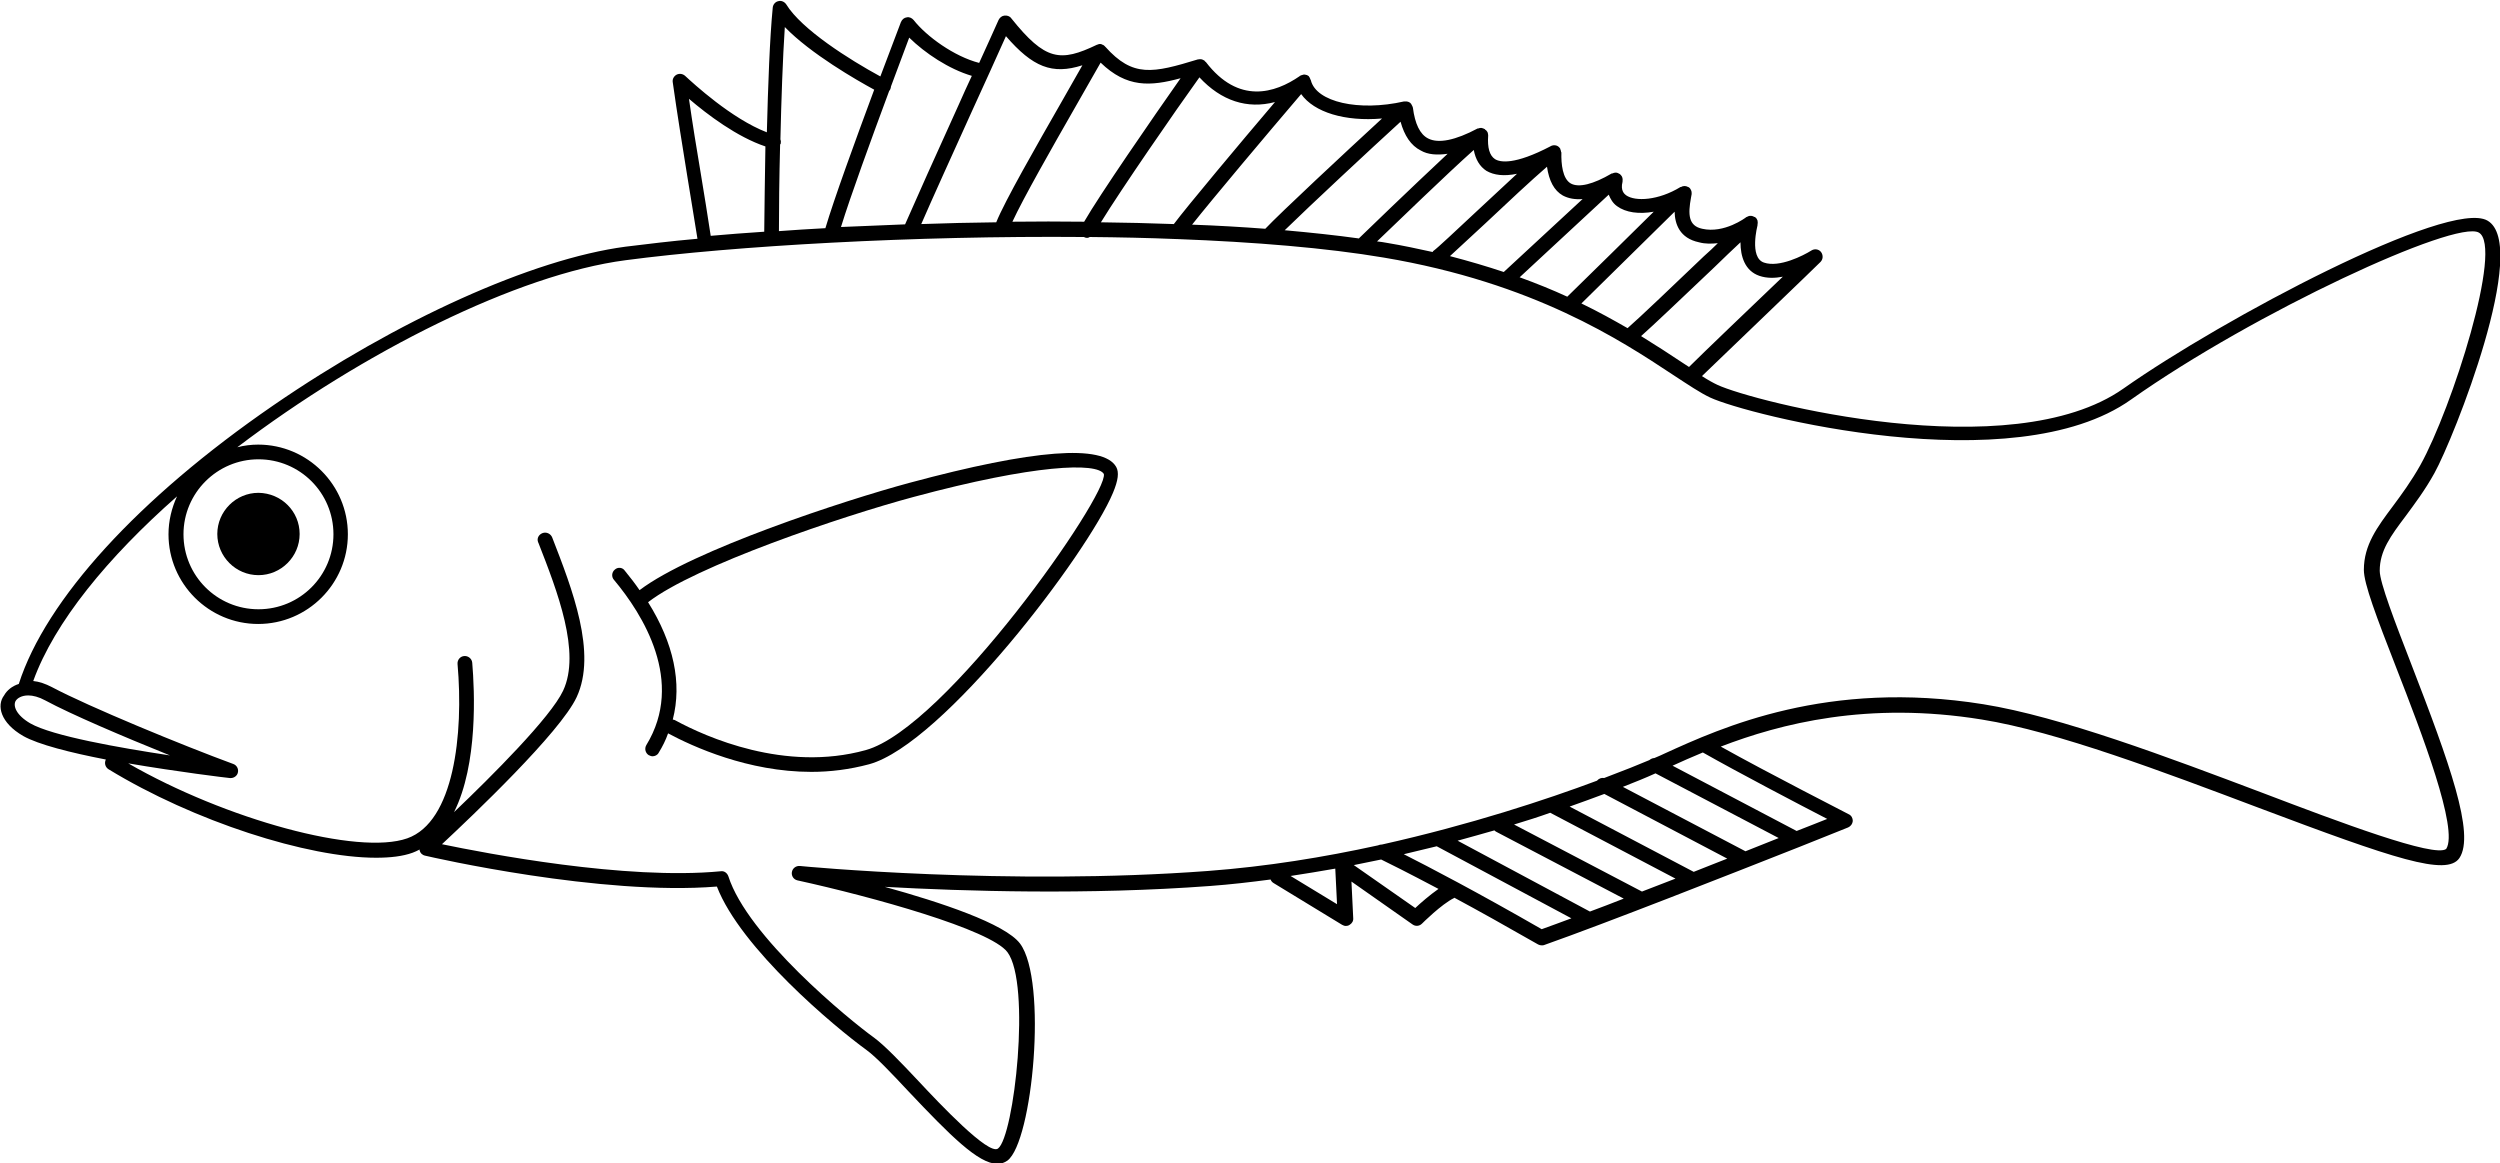 <?xml version="1.0" encoding="utf-8"?>
<!-- Generator: Adobe Illustrator 25.2.0, SVG Export Plug-In . SVG Version: 6.00 Build 0)  -->
<svg version="1.1" id="Layer_1" xmlns="http://www.w3.org/2000/svg" xmlns:xlink="http://www.w3.org/1999/xlink" x="0px" y="0px"
	 viewBox="0 0 850.2 395.6" style="enable-background:new 0 0 850.2 395.6;" xml:space="preserve">
<g>
	<path d="M101.9,181.6c0,7.7-6.3,14-14,14c-7.7,0-14-6.3-14-14c0-7.7,6.3-14,14-14C95.7,167.7,101.9,173.9,101.9,181.6z"/>
	<path d="M7.9,250.3c5.1,2.9,16.2,5.7,28.1,8c-0.6,1.2-0.2,2.6,0.9,3.3c29,17.7,67.7,30.1,91,30.1c4.9,0,9.1-0.5,12.4-1.7
		c0.9-0.3,1.6-0.7,2.4-1.1c0,0.1,0,0.2,0,0.3c0.2,0.9,0.9,1.6,1.9,1.8c2.5,0.6,59.9,13.7,99.2,10.5c8.1,21,40,47.7,50.9,55.6
		c3.3,2.4,8.6,8,14.3,14.1c14,14.8,23.7,24.6,30.2,24.6c1.3,0,2.4-0.4,3.4-1.1c8.6-6.4,13.7-61.2,4.3-73.8
		c-5.1-6.8-27.2-14.1-46-19.3c27.1,1.5,69.3,2.8,110.7-0.3c6.8-0.5,13.7-1.3,20.5-2.2c0.2,0.5,0.5,0.9,1,1.2l23.3,14.2
		c0.4,0.2,0.8,0.4,1.3,0.4c0.4,0,0.9-0.1,1.3-0.4c0.8-0.5,1.3-1.3,1.2-2.3l-0.6-12.4l20.8,14.6c1,0.7,2.3,0.6,3.2-0.3
		c0.1-0.1,6.6-6.6,10.9-8.7c0,0,0,0,0.1-0.1c8,4.3,17.5,9.6,28.5,15.9c0.4,0.2,0.8,0.3,1.2,0.3c0.3,0,0.6,0,0.8-0.1
		c21.5-7.6,63.6-24.2,86.9-33.4c0.2-0.1,0.3-0.1,0.5-0.2c9.5-3.8,15.8-6.3,16-6.4c0.9-0.4,1.5-1.2,1.6-2.2c0-1-0.5-1.9-1.4-2.3
		c-0.3-0.2-27.4-14-43.5-23c20.3-7.8,50-15.5,88.8-9.2c25.6,4.1,62,17.9,94.1,30c46.2,17.4,64,23.4,68.3,17.1
		c5.4-8.1-3.4-32.4-16.4-66c-5.5-14.2-10.7-27.7-10.7-31.7c0-6.8,3.7-11.8,8.9-18.7c3-4.1,6.5-8.7,9.7-14.5
		c6.6-11.9,32.7-77.6,18-85.9c-13.1-7.4-89.9,33.3-123.7,57.1c-38.4,27.1-126.1,4.4-138.1-1.2c-1.5-0.7-3.3-1.7-5.3-3
		c7.9-7.6,40-38.4,40.3-38.8c0.9-0.9,1-2.3,0.2-3.4c-0.8-1-2.2-1.2-3.3-0.5c-2.7,1.7-10.9,5.9-16.1,4.1c-5.1-1.7-2.2-12.6-2.2-12.7
		c0-0.1,0-0.1,0-0.2c0.1-0.4,0.1-0.9,0-1.4c0,0,0,0,0,0c-0.1-0.3-0.3-0.6-0.5-0.9c-0.1-0.1-0.2-0.1-0.3-0.2c0,0-0.1-0.1-0.1-0.1
		c0,0-0.1,0-0.1,0c-0.4-0.2-0.8-0.4-1.3-0.4c-0.1,0-0.1,0-0.2,0c-0.4,0-0.8,0.2-1.2,0.4c-0.1,0-0.1,0-0.2,0.1
		c-0.1,0.1-7.4,5.6-14.9,3.9c-4.7-1-4.9-4.8-3.8-10.7l0.2-1.1c0,0,0-0.1,0-0.1c0-0.4,0-0.8-0.2-1.2c0-0.1-0.1-0.1-0.1-0.2
		c-0.1-0.2-0.2-0.4-0.4-0.6c-0.1-0.1-0.2-0.1-0.3-0.2c0,0-0.1-0.1-0.1-0.1c0,0-0.1,0-0.1,0c-0.7-0.4-1.6-0.5-2.4,0c0,0-0.1,0-0.2,0
		c-7.5,4.6-15.4,5-18.5,2.8c-0.5-0.4-2-1.5-1.2-4.6c0-0.1,0-0.1,0-0.2c0.1-0.7,0-1.5-0.6-2.1c-0.1-0.1-0.2-0.1-0.2-0.2
		c0,0-0.1-0.1-0.1-0.1c0,0-0.1,0-0.2-0.1c-0.4-0.2-0.7-0.4-1.2-0.4c0,0,0,0,0,0c-0.4,0-0.8,0.1-1.2,0.3c0,0-0.1,0-0.2,0
		c-6.3,3.7-11.2,4.9-13.9,3.4c-2.8-1.6-3.3-6.6-3.2-10.5c0-0.1,0-0.1-0.1-0.2c0-0.3-0.1-0.5-0.2-0.8c0-0.1-0.1-0.2-0.1-0.3
		c0-0.1,0-0.1-0.1-0.2c-0.4-0.6-1.1-1-1.8-1c-0.1,0-0.2,0-0.3,0c-0.3,0-0.5,0.1-0.8,0.2c-0.1,0-0.2,0-0.2,0.1
		c-12.4,6.5-17.3,5.5-19,4.4c-1.8-1.2-2.6-3.8-2.3-8c0,0,0-0.1,0-0.1c0-0.3-0.1-0.7-0.2-1c0-0.1-0.1-0.2-0.2-0.3
		c-0.1-0.1-0.1-0.2-0.2-0.3c-0.1-0.1-0.3-0.2-0.4-0.3c-0.1,0-0.1-0.1-0.1-0.2c0,0-0.1,0-0.1,0c-0.3-0.2-0.7-0.3-1.1-0.4
		c-0.1,0-0.1,0-0.2,0c-0.3,0-0.6,0.1-0.9,0.2c-0.1,0-0.1,0-0.2,0c-7.5,4-13.3,5.2-16.8,3.4c-2.8-1.4-4.5-5-5.2-10.5
		c0-0.1-0.1-0.2-0.1-0.2c0-0.2-0.1-0.4-0.2-0.5c-0.1-0.1-0.1-0.3-0.2-0.4c-0.1-0.1-0.1-0.2-0.1-0.2c-0.1-0.1-0.2-0.1-0.2-0.2
		c-0.1-0.1-0.1-0.1-0.2-0.2c-0.1,0-0.1,0-0.2-0.1c-0.2-0.1-0.4-0.2-0.5-0.2c-0.1,0-0.3-0.1-0.4-0.1c-0.2,0-0.4,0-0.6,0
		c-0.1,0-0.2,0-0.3,0c-15.4,3.5-29.9,0.2-31.7-7.2c0-0.1-0.1-0.1-0.1-0.2c-0.1-0.2-0.2-0.4-0.3-0.7c-0.1-0.1-0.1-0.2-0.2-0.3
		c0,0-0.1-0.1-0.1-0.2c-0.2-0.1-0.3-0.2-0.5-0.3c-0.1,0-0.1-0.1-0.2-0.1c0,0,0,0-0.1,0c-0.3-0.1-0.7-0.2-1.1-0.1
		c-0.1,0-0.2,0.1-0.3,0.1c-0.3,0.1-0.5,0.1-0.8,0.3c0,0-0.1,0-0.1,0.1c-8.4,5.8-20.8,9.7-31.9-4.8c0-0.1-0.1-0.1-0.2-0.1
		c-0.1-0.1-0.2-0.3-0.3-0.4c-0.2-0.1-0.4-0.2-0.6-0.3c-0.1,0-0.2-0.1-0.2-0.1c-0.4-0.1-0.9-0.1-1.3,0c0,0-0.1,0-0.1,0
		c-15.4,4.7-22.1,6.2-31.5-4.3c0,0-0.1,0-0.1-0.1c-0.2-0.2-0.4-0.4-0.6-0.5c-0.2-0.1-0.4-0.1-0.5-0.2c-0.1,0-0.1-0.1-0.2-0.1
		c-0.5-0.1-0.9,0-1.3,0.2c0,0-0.1,0-0.1,0c-12.5,6-17.6,5.5-29.2-9c-0.5-0.7-1.4-1-2.3-0.9c-0.9,0.1-1.6,0.7-2,1.5
		c-1.6,3.7-4,8.8-6.6,14.6c-8.5-2.2-17.9-9-22.3-14.6c-0.6-0.7-1.5-1.1-2.3-0.9c-0.9,0.1-1.6,0.7-2,1.6c-1.9,5-4.3,11.4-7,18.5
		c-10.5-5.7-26.8-16-32-24.5c-0.6-0.9-1.7-1.4-2.7-1.1c-1,0.2-1.8,1.1-1.9,2.2c-1,10.2-1.6,26.4-2,42.4c-12-4.6-25.1-16.7-27.8-19.2
		c-0.8-0.7-1.9-0.9-2.9-0.4c-0.9,0.5-1.5,1.5-1.3,2.6c1.5,10.7,3.3,21.7,5,32.3c1.1,6.9,2.3,13.9,3.4,20.9c-9,0.8-17.2,1.8-24.5,2.7
		c-31.6,4.2-77.5,24.9-119.8,54c-45.8,31.5-77.3,66-86.5,94.7c-2.2,0.7-4,2.1-5,3.9C-1.2,239.9,0.1,245.8,7.9,250.3z M87.9,156.2
		c14.1,0,25.5,11.4,25.5,25.5s-11.4,25.5-25.5,25.5c-14.1,0-25.5-11.4-25.5-25.5S73.9,156.2,87.9,156.2z M260.3,49.8
		c-0.2,10.8-0.3,21.1-0.4,29c-6.3,0.4-12.4,0.9-18.2,1.4c-1.1-7.1-2.2-14.2-3.4-21.3c-1.4-8.3-2.8-16.9-4-25.3
		C240.6,39,250.7,46.6,260.3,49.8z M297.3,30.5c-6.5,17.5-13.7,37.3-16.6,47.1c-5.4,0.3-10.6,0.6-15.8,1c0-7.3,0.1-18,0.4-29.4
		c0-0.1,0.1-0.2,0.2-0.3c0.1-0.5,0.1-1-0.1-1.5c0.3-13.4,0.8-27.6,1.5-38.2C275.7,18.3,291.4,27.3,297.3,30.5z M330.5,25.8
		c-1.5,3.2-3,6.5-4.5,9.9c-7.4,16.3-14.9,33-18.2,40.6c-7.4,0.3-14.7,0.6-21.8,0.9c3.2-10.4,10.2-29.6,16.4-46.3
		c0.1-0.1,0.2-0.2,0.3-0.4c0.2-0.4,0.3-0.8,0.3-1.1c2.3-6.1,4.4-11.8,6.2-16.6C314.6,18.1,322.7,23.5,330.5,25.8z M368.1,22.2
		c-2,3.5-4.4,7.7-7,12.3c-8.7,15.2-19.4,33.9-22.3,41.1c-8.5,0.1-17.1,0.3-25.5,0.6c3.6-8.3,10.5-23.5,17.2-38.3
		c4.4-9.6,8.6-18.9,11.6-25.6C351.2,22.8,357.8,25.5,368.1,22.2z M401.5,26.6c-9.5,13.5-27.7,39.9-32.8,48.8
		c-8.1-0.1-16.2-0.1-24.4,0c3.7-8,13.6-25.4,21.1-38.5c3.5-6.2,6.7-11.7,8.9-15.6C383.2,29.9,391.2,29.4,401.5,26.6z M433.6,34.7
		c-11.9,14-29.9,35.5-34.4,41.5c-8.1-0.3-16.4-0.5-24.8-0.6c6.8-11.1,25.3-37.9,33.5-49.3C415.3,34.3,424.2,37.2,433.6,34.7z
		 M470,40.3c-12.6,11.6-34.6,32.1-39.7,37.5c-8-0.6-16.3-1.1-24.9-1.4c6.9-8.7,25.4-30.7,37.1-44.4C446.9,38.2,457.4,41.4,470,40.3z
		 M492.3,52.3c-12.1,11.3-29.2,27.8-30.1,28.7c0,0,0,0,0,0.1c-7.9-1.1-16.4-2-25.3-2.8c8.6-8.4,29.1-27.5,39.4-36.9
		c1.3,4.7,3.5,8.1,6.9,9.8C485.6,52.6,488.7,52.8,492.3,52.3z M515.9,59.1c-4.4,4.1-9.5,8.8-14.3,13.3c-6.1,5.7-13,12.2-14.1,12.9
		c-0.1,0.1-0.2,0.2-0.3,0.4c-5-1.1-10.1-2.2-15.5-3.1c-1.1-0.2-2.3-0.4-3.4-0.5c6.6-6.3,23.6-22.8,32.9-31.1c0.6,3.2,2,5.6,4.3,7.1
		C508.1,59.6,511.5,60,515.9,59.1z M538.2,67.7l-26.8,24.8c-5.7-1.9-11.8-3.7-18.3-5.4c2.4-2.2,6.3-5.8,11.9-11
		c7.3-6.9,16-15,21.1-19.4c0.7,4.8,2.4,8.1,5.4,9.8C533.4,67.5,535.6,67.9,538.2,67.7z M562.4,72c-8.4,8.3-20.8,20.5-29.4,28.9
		c-5-2.3-10.4-4.5-16.2-6.6l30.3-28.1c0.6,1.5,1.4,2.9,2.8,3.9C552.9,72.3,557.4,72.9,562.4,72z M584.2,82.7c-1.5,1.5-3.1,3-4.8,4.5
		c-9.5,9.1-22.3,21.3-25.9,24.4c-4.7-2.7-9.9-5.6-15.7-8.4C552.4,88.8,563.4,78,569.5,72c0.1,4.2,1.7,9,8.3,10.4
		C580,83,582.1,82.9,584.2,82.7z M574.4,124.8c-0.8-0.5-1.5-1-2.3-1.5c-4-2.7-8.7-5.7-14-9c4.3-3.8,13.2-12.3,24.9-23.4
		c3.2-3.1,6.2-6,8.9-8.5c0,4.8,1.5,9.7,6.4,11.4c2.6,0.9,5.4,0.8,8,0.3C595.5,104.4,578.6,120.6,574.4,124.8z M621.4,278.5
		c-2.6,1-6.2,2.5-10.4,4.1l-42.2-22.2c3-1.4,6.5-2.9,10.3-4.5C590.9,262.6,611.9,273.6,621.4,278.5z M563,263l41.9,22
		c-3.5,1.4-7.3,2.9-11.3,4.5l-41.7-21.9C556,266,559.7,264.5,563,263z M545.6,270l41.8,22c-3.7,1.5-7.5,2.9-11.4,4.5l-42.2-22.2
		C538,272.8,541.9,271.4,545.6,270z M540.7,310l-45-24.1c4.3-1.2,8.4-2.3,12.5-3.5c0.2,0.1,0.3,0.3,0.5,0.4l43.5,22.8
		C548.2,307.2,544.4,308.6,540.7,310z M514.9,280.4c4.3-1.3,8.4-2.6,12.3-4l42.6,22.4c-3.8,1.5-7.7,3-11.4,4.4L514.9,280.4z
		 M477.4,290.5c3.8-0.9,7.5-1.8,11.2-2.7l45.8,24.5c-3.7,1.4-7.1,2.6-10.1,3.7C502.4,303.4,485.9,294.8,477.4,290.5z M460.4,294.2
		c3.1-0.6,6.2-1.3,9.3-1.9c2.3,1.1,9.1,4.5,19.5,10c-3,2.1-6.1,4.8-7.9,6.5L460.4,294.2z M438.9,297.9c5.1-0.8,10.2-1.6,15.2-2.5
		l0.6,12.1L438.9,297.9z M43.6,259.6c17,2.9,33.4,4.9,34.6,5c0.1,0,0.2,0,0.3,0c1.1,0,2.2-0.8,2.4-1.9c0.3-1.2-0.4-2.5-1.6-2.9
		c-16.9-6.2-49.2-19.5-61.6-26.1c-2.3-1.2-4.4-1.9-6.4-2.1c7.2-20,25.4-42.1,48.9-62.8c-1.8,3.9-2.9,8.3-2.9,12.9
		c0,16.8,13.7,30.5,30.5,30.5c16.8,0,30.5-13.7,30.5-30.5s-13.7-30.5-30.5-30.5c-2.4,0-4.8,0.3-7.1,0.9
		c42.8-32.5,95.4-58.8,132-63.6c37.1-4.9,98.3-8.4,155.9-7.9c0,0,0,0,0,0c0.4,0.2,0.7,0.3,1.1,0.3c0.3,0,0.6-0.1,0.9-0.3
		c10,0.1,19.9,0.3,29.5,0.7c0,0,0.1,0,0.1,0c0,0,0.1,0,0.1,0c26.3,1,50.8,3,70.3,6.3c51.1,8.6,80.7,28.2,98.4,39.9
		c5.2,3.4,9.2,6.1,12.6,7.7c12.4,5.8,103.1,29.1,143.1,0.7c42-29.7,110.5-61.3,118.3-56.8c8.4,4.7-9.1,59.7-19.9,79.1
		c-3.1,5.5-6.4,10-9.3,13.9c-5.3,7.1-9.9,13.2-9.9,21.7c0,4.7,4.2,15.8,11.1,33.5c8.5,21.8,21.2,54.8,16.9,61.4
		c-3.9,3.1-36.3-9.1-62.3-19c-32.3-12.2-68.9-26-95.1-30.2c-52.9-8.5-89,7.9-108.5,16.8l-1.3,0.6c-0.1,0-0.8,0.4-2.1,0.9
		c-0.6,0-1.2,0.3-1.7,0.7c-3.3,1.4-8.5,3.5-15.4,6.1c-0.9-0.2-1.8,0.2-2.4,0.9c-17.1,6.4-43.1,15-73.1,21.7c-0.5,0-0.9,0.1-1.4,0.3
		c-18.2,4-37.8,7.2-57.8,8.7c-67.8,5.1-138.1-1.6-138.8-1.7c-1.3-0.1-2.5,0.8-2.7,2.1c-0.2,1.3,0.6,2.5,1.9,2.8
		c25.5,5.6,65.6,16.7,71.4,24.4c8.1,10.8,2.3,62.7-3.2,66.8c-3.2,2.4-19.9-15.3-27-22.9c-6.1-6.5-11.4-12-15-14.7
		c-8.9-6.4-43.2-34.6-49.7-55c-0.4-1.1-1.4-1.9-2.6-1.7c-32.3,3.1-79.9-6.1-94.8-9.2c10.4-9.7,40.2-38,45.8-50
		c7-15-1.5-36.8-8.3-54.3c-0.5-1.3-2-2-3.3-1.5c-1.3,0.5-2,1.8-1.5,3.1l0.1,0.2c6.5,16.6,14.5,37.3,8.4,50.3
		c-4.2,9-24.2,29-37.1,41.3c8.2-16.3,7-41.3,6.2-50.8c-0.1-1.4-1.4-2.4-2.7-2.3c-1.4,0.1-2.4,1.3-2.3,2.7
		c2.1,23.9-1.2,53.7-17.1,59.3C121.8,291,76.8,278.7,43.6,259.6z M5.3,238.4c0.6-1,2.1-1.9,4.3-1.9c1.6,0,3.6,0.5,5.8,1.7
		c8.7,4.7,26.5,12.3,42.4,18.7c-17.2-2.6-40-6.6-47.5-10.9C5.5,243.2,4.4,240.1,5.3,238.4z"/>
	<path d="M209.1,193.7c-1.1,0.9-1.2,2.5-0.3,3.5c9.8,11.7,24.2,34.6,11,56.2c-0.7,1.2-0.3,2.7,0.8,3.4c0.4,0.2,0.9,0.4,1.3,0.4
		c0.8,0,1.7-0.4,2.1-1.2c1.3-2.1,2.4-4.3,3.2-6.6c8.4,4.5,27.2,13.1,48.7,13.1c6.4,0,13-0.8,19.7-2.6c25.1-6.9,74.2-71.5,82.9-92.3
		c1.8-4.3,2.1-7,1.1-8.8c-4.4-7.8-28-6-70.3,5.4c-21.9,5.9-73.9,22.9-91.8,36.5c-1.5-2.2-3.2-4.4-5-6.6
		C211.7,192.9,210.1,192.8,209.1,193.7z M220.4,204.8c16-12.4,66.1-29.3,90.3-35.8c41.2-11.1,62.4-11.8,64.7-7.8
		c1.5,7.2-53.8,86.4-81,93.9c-27.4,7.6-54.4-4.5-64.7-10.1c-0.3-0.2-0.6-0.2-0.9-0.3C232,232.3,229.1,218.7,220.4,204.8z"/>
</g>
</svg>
